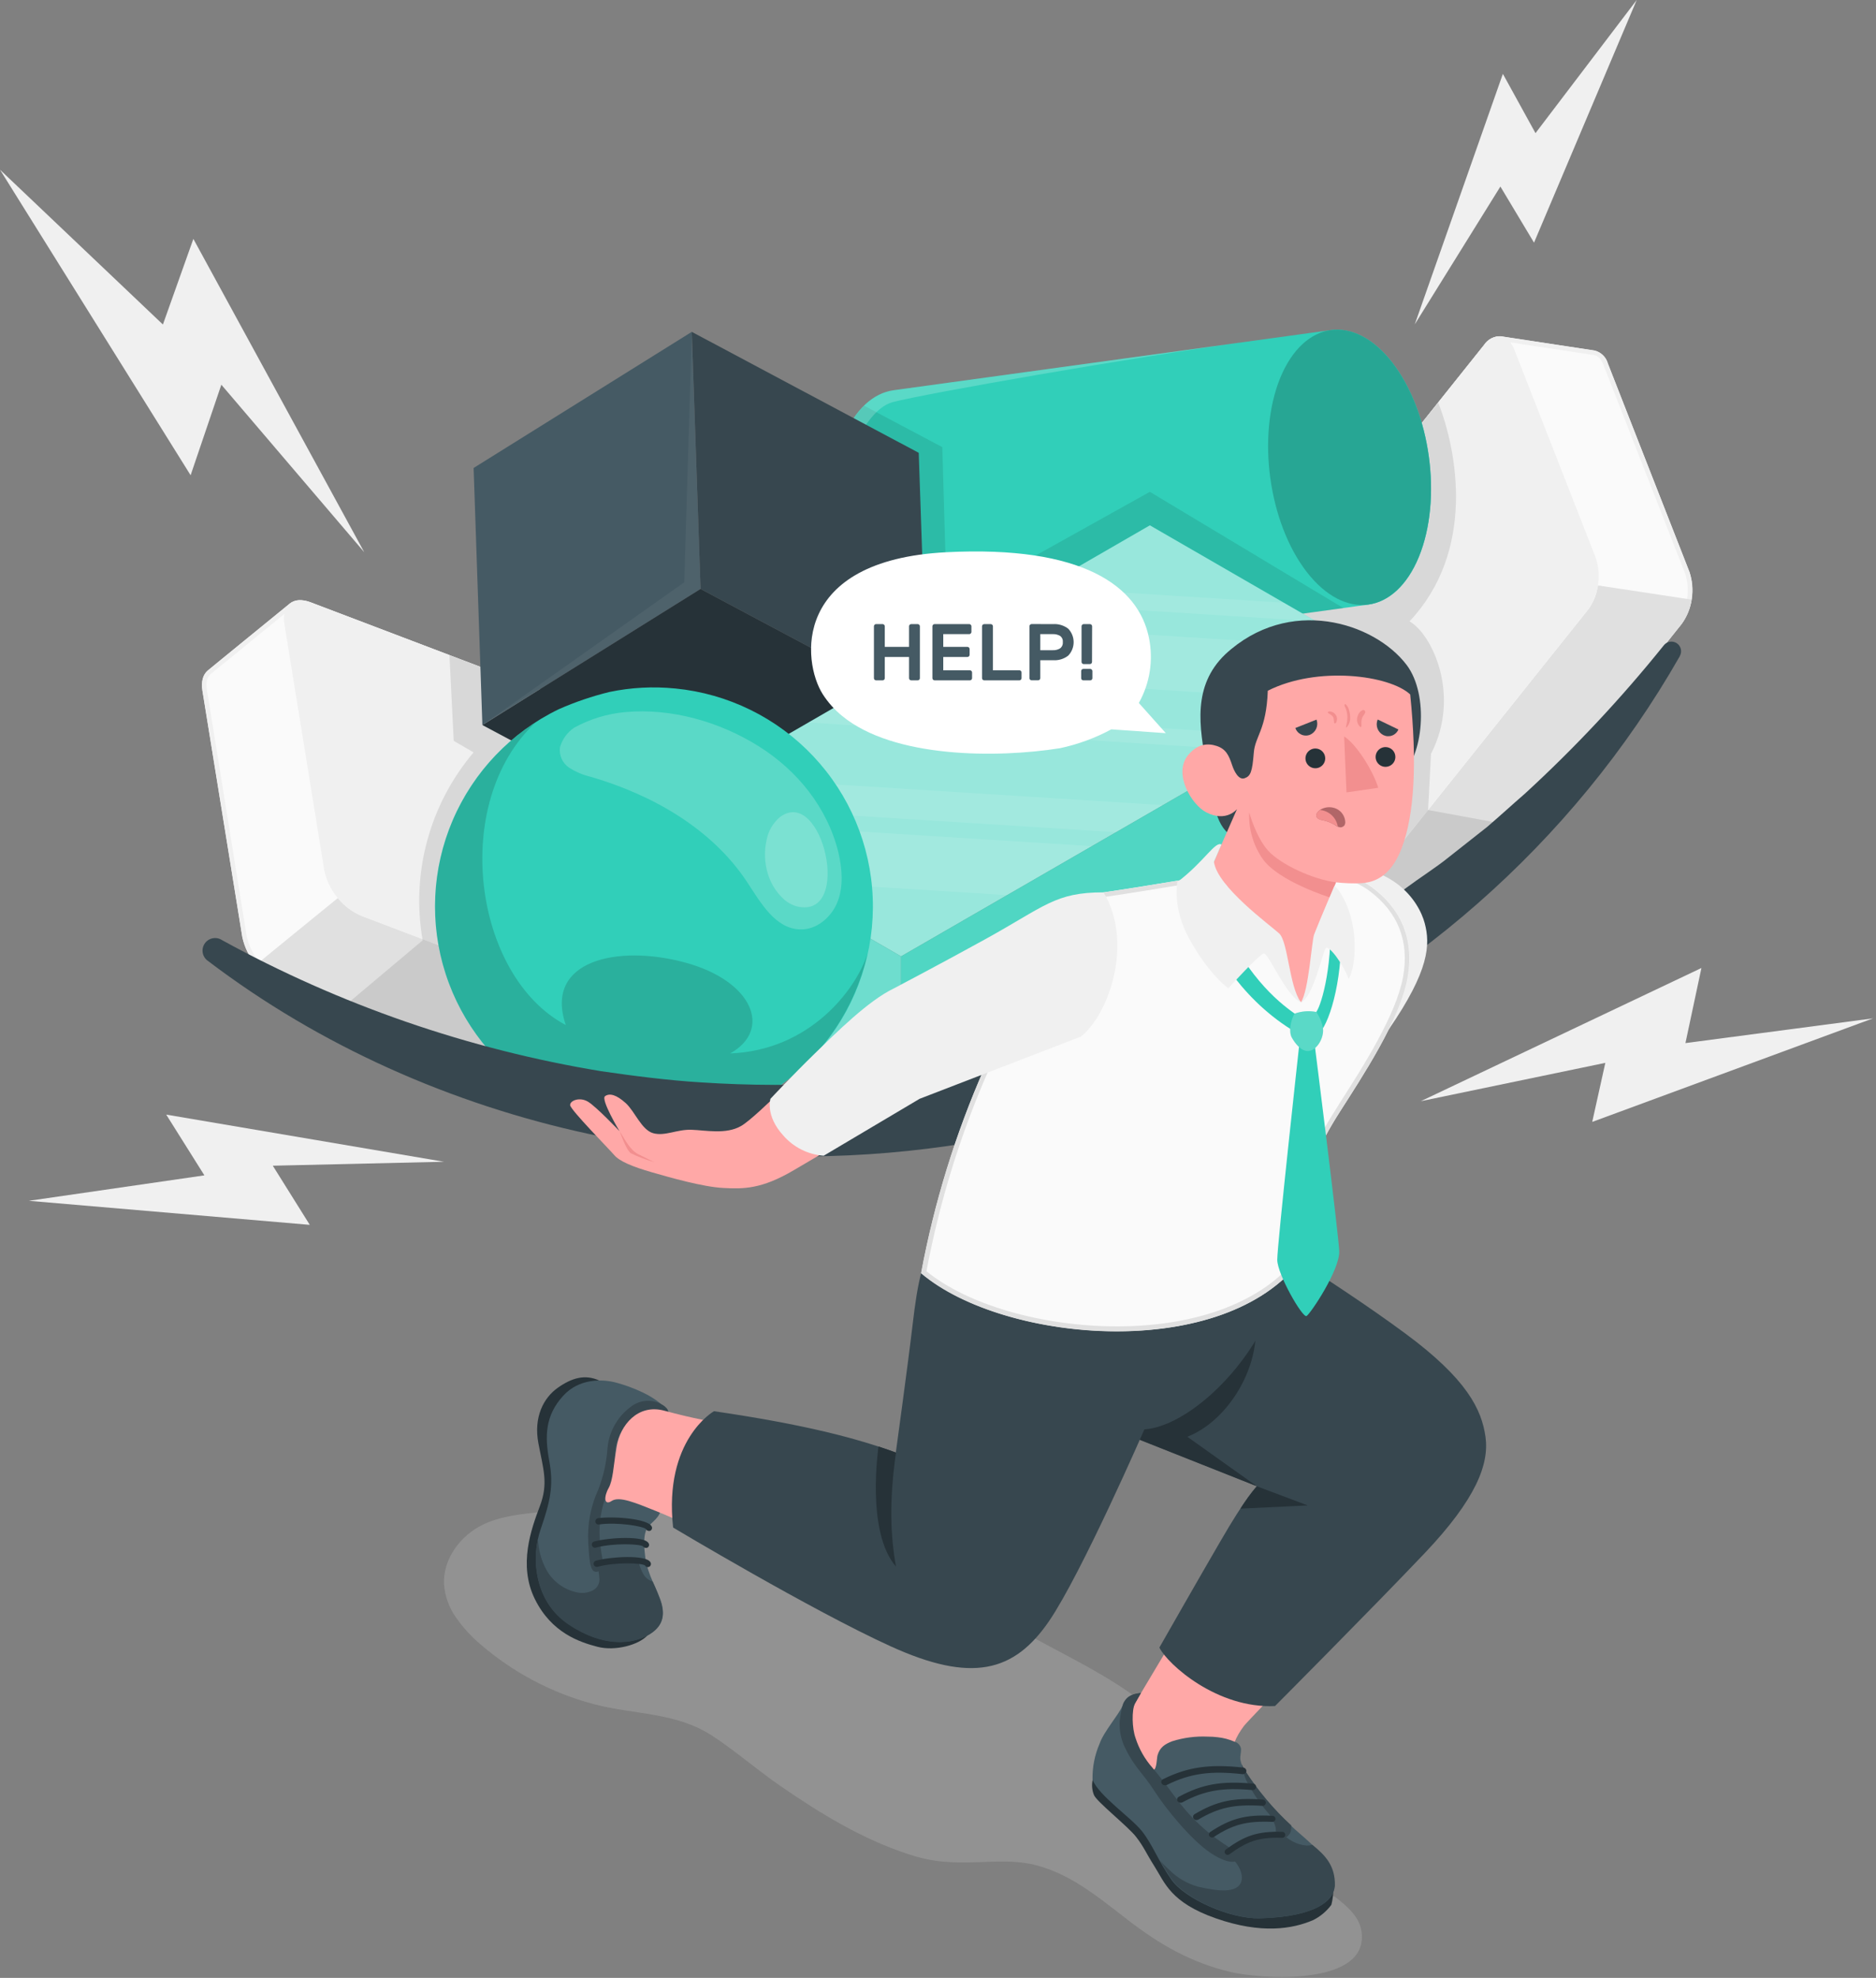 <svg width="241" height="254" viewBox="0 0 241 254" fill="none" xmlns="http://www.w3.org/2000/svg">
<rect x="0" y="0" width="241" height="254" fill="#808080" stroke="none"/>
<path d="M58.605 207.756C59.508 209.039 60.573 210.2 61.774 211.208C65.954 214.802 70.891 217.406 76.216 218.828C81.451 220.226 86.804 219.837 91.514 222.918C94.541 224.901 97.268 227.297 100.248 229.351C105.395 232.892 110.754 236.179 116.726 238.127C120.008 239.195 122.298 239.248 125.726 239.136C127.94 239.065 130.159 238.929 132.342 239.36C137.217 240.334 141.107 243.657 144.937 246.596C149.033 249.747 152.975 252.014 158.033 253.229C161.952 254.174 176.158 255.148 174.877 247.871C174.558 246.065 173.012 244.772 171.566 243.639C167.93 241.821 164.484 238.103 161.267 235.595C158.187 233.187 156.469 230.177 154.185 227.002C152.308 224.399 150.408 221.773 148.012 219.63C143.048 215.293 136.244 212.383 130.525 209.048C124.068 205.283 117.576 201.569 111.049 197.906C103.73 193.775 95.91 189.608 87.512 189.862C84.841 190.034 82.206 190.572 79.68 191.461C76.907 192.334 74.263 193.426 71.365 193.898C68.237 194.412 64.938 194.388 62.028 195.799C59.119 197.209 56.894 200.219 57.041 203.436C57.157 204.992 57.698 206.486 58.605 207.756Z" fill="#E0E0E0" fill-opacity="0.2"/>
<path d="M190.67 44.287C190.899 43.934 191.217 43.646 191.592 43.455C191.967 43.263 192.386 43.173 192.807 43.195L204.858 45.025C205.265 45.127 205.638 45.335 205.938 45.629C206.238 45.922 206.454 46.29 206.564 46.695L217.046 73.466C217.413 74.579 217.513 75.763 217.336 76.922C217.16 78.081 216.712 79.181 216.03 80.135L186.692 116.862C186.02 117.706 185.252 118.042 184.556 117.954L172.516 116.13C171.82 116.024 171.194 115.457 170.799 114.454L160.317 87.689C159.951 86.576 159.852 85.392 160.029 84.234C160.205 83.075 160.652 81.974 161.332 81.02L190.67 44.287Z" fill="#FAFAFA"/>
<path d="M192.541 43.768H192.695L193.875 43.945C196.69 44.37 204.179 45.503 204.752 45.597C205.324 45.692 205.702 46.14 206.003 46.902L216.485 73.666C216.813 74.685 216.9 75.766 216.739 76.824C216.578 77.882 216.174 78.888 215.558 79.763L186.232 116.508C186.072 116.751 185.861 116.956 185.613 117.109C185.365 117.262 185.087 117.359 184.798 117.393H184.644L174.245 115.8L172.587 115.546C172.074 115.469 171.631 115.003 171.33 114.241L160.848 87.477C160.523 86.459 160.438 85.379 160.599 84.323C160.759 83.266 161.162 82.261 161.775 81.386L191.119 44.653C191.278 44.41 191.488 44.206 191.735 44.053C191.982 43.9 192.259 43.803 192.547 43.768M192.547 43.178C192.168 43.209 191.801 43.325 191.474 43.517C191.146 43.709 190.865 43.972 190.652 44.287L161.315 81.02C160.634 81.974 160.187 83.075 160.011 84.233C159.834 85.392 159.933 86.576 160.299 87.689L170.781 114.454C171.176 115.457 171.802 116.024 172.498 116.13L184.538 117.954C184.619 117.96 184.7 117.96 184.78 117.954C185.159 117.925 185.527 117.809 185.855 117.617C186.183 117.425 186.464 117.161 186.675 116.844L216.013 80.117C216.695 79.164 217.142 78.063 217.318 76.904C217.495 75.745 217.395 74.561 217.028 73.448L206.546 46.677C206.436 46.273 206.22 45.904 205.92 45.611C205.62 45.317 205.248 45.109 204.84 45.007L192.789 43.178C192.708 43.172 192.628 43.172 192.547 43.178Z" fill="#F0F0F0"/>
<path d="M203.996 78.311L174.659 115.038C174.436 115.379 174.132 115.658 173.775 115.852C173.417 116.046 173.017 116.147 172.611 116.148C173.868 116.337 183.877 117.848 184.55 117.96C184.972 117.98 185.392 117.89 185.768 117.697C186.144 117.504 186.463 117.216 186.692 116.862L216.03 80.135C216.713 79.216 217.156 78.141 217.317 77.007C213.003 76.352 208.86 75.715 205.283 75.183C205.122 76.317 204.68 77.392 203.996 78.311Z" fill="#E0E0E0"/>
<path d="M205.006 71.654L194.524 44.871C194.129 43.868 193.503 43.302 192.807 43.195C192.386 43.173 191.967 43.263 191.592 43.455C191.217 43.646 190.899 43.934 190.67 44.287L161.332 81.02C160.652 81.974 160.205 83.075 160.029 84.234C159.852 85.392 159.951 86.576 160.317 87.689L170.799 114.454C171.194 115.457 171.82 116.024 172.516 116.13C173.213 116.236 173.98 115.882 174.653 115.038L203.991 78.305C204.669 77.354 205.114 76.256 205.291 75.101C205.467 73.945 205.369 72.765 205.006 71.654Z" fill="#F0F0F0"/>
<path opacity="0.1" d="M183.458 104.02L183.836 96.808C187.696 89.324 184.001 81.463 181.074 79.793C189.584 70.763 187.223 57.956 184.756 51.694L161.332 81.02C160.651 81.974 160.205 83.075 160.028 84.234C159.852 85.392 159.951 86.576 160.317 87.689L170.799 114.454C171.194 115.457 171.82 116.024 172.516 116.13L184.556 117.954C185.252 118.06 186.019 117.706 186.692 116.862L195.22 106.186L183.458 104.02Z" fill="black"/>
<path d="M39.897 77.343C38.775 76.918 37.837 77.013 37.229 77.509C36.621 78.004 27.29 85.6 26.7 86.108C26.11 86.615 25.821 87.501 26.01 88.681L31.138 120.35C31.417 121.627 31.993 122.821 32.819 123.834C33.646 124.847 34.7 125.651 35.895 126.181L84.933 144.837C86.055 145.262 86.993 145.167 87.601 144.671L98.112 136.061C98.702 135.559 99.003 134.662 98.809 133.476L93.68 101.806C93.401 100.529 92.825 99.335 91.999 98.322C91.172 97.309 90.119 96.505 88.923 95.975L39.897 77.343Z" fill="#FAFAFA"/>
<path d="M38.563 77.662C38.949 77.671 39.331 77.749 39.69 77.892L88.74 96.524C89.835 97.023 90.801 97.767 91.561 98.7C92.322 99.632 92.857 100.728 93.125 101.901L98.254 133.57C98.401 134.503 98.254 135.223 97.764 135.6L87.229 144.193C86.954 144.403 86.613 144.51 86.267 144.494C85.875 144.483 85.489 144.399 85.128 144.246L36.078 125.614C34.982 125.117 34.016 124.373 33.255 123.44C32.494 122.508 31.959 121.412 31.693 120.238L26.582 88.586C26.428 87.66 26.582 86.94 27.066 86.562C27.55 86.184 34.107 80.814 36.568 78.807L37.601 77.963C37.876 77.754 38.217 77.647 38.563 77.662ZM38.563 77.072C38.081 77.058 37.609 77.212 37.229 77.509C36.639 78.004 27.296 85.6 26.688 86.108C26.08 86.615 25.809 87.501 25.998 88.681L31.126 120.35C31.405 121.627 31.981 122.821 32.807 123.834C33.634 124.847 34.688 125.651 35.883 126.181L84.933 144.837C85.358 145.007 85.81 145.098 86.267 145.108C86.749 145.123 87.221 144.969 87.601 144.671L98.112 136.061C98.702 135.559 99.003 134.662 98.808 133.476L93.68 101.806C93.401 100.529 92.825 99.335 91.999 98.322C91.172 97.309 90.118 96.505 88.923 95.975L39.873 77.343C39.448 77.172 38.996 77.081 38.539 77.072H38.563Z" fill="#F0F0F0"/>
<path d="M46.418 117.594L95.456 136.226C96.53 136.633 97.433 136.574 98.053 136.125C96.955 137.028 88.197 144.164 87.607 144.654C87.017 145.143 86.055 145.244 84.927 144.813L35.889 126.181C34.71 125.687 33.674 124.905 32.873 123.909C36.651 120.828 40.268 117.865 43.408 115.322C44.203 116.321 45.239 117.103 46.418 117.594Z" fill="#E0E0E0"/>
<path d="M41.661 111.786L36.532 80.117C36.338 78.937 36.621 78.034 37.229 77.538C37.837 77.043 38.775 76.948 39.897 77.373L88.947 96.005C90.142 96.534 91.196 97.338 92.022 98.352C92.849 99.365 93.425 100.559 93.703 101.836L98.832 133.505C99.027 134.686 98.743 135.589 98.136 136.09C97.528 136.592 96.589 136.68 95.468 136.255L46.418 117.623C45.222 117.092 44.169 116.287 43.342 115.273C42.516 114.259 41.94 113.065 41.661 111.786Z" fill="#F0F0F0"/>
<path opacity="0.1" d="M93.703 101.806C93.425 100.529 92.849 99.335 92.022 98.322C91.196 97.309 90.142 96.505 88.947 95.975L57.738 84.119L58.287 95.143L60.842 96.619C58.047 99.916 56.012 103.787 54.881 107.959C53.75 112.131 53.55 116.5 54.297 120.757L44.122 129.309L84.933 144.837C86.055 145.262 86.993 145.167 87.601 144.671L98.112 136.061C98.702 135.559 99.003 134.662 98.808 133.476L93.703 101.806Z" fill="black"/>
<path d="M175.798 77.638C178.4 77.278 180.773 75.201 182.29 71.489C185.317 64.058 183.783 52.904 178.861 46.565C176.406 43.396 173.549 42.039 170.958 42.393L114.808 50.112C112.205 50.472 109.839 52.55 108.316 56.262C105.289 63.692 106.823 74.847 111.745 81.185C114.206 84.355 117.057 85.712 119.648 85.358L175.798 77.638Z" fill="#31CFB9"/>
<path opacity="0.1" d="M147.717 63.161L121.643 77.692L121.052 57.419L111.019 52.107C109.853 53.301 108.943 54.721 108.346 56.28C105.318 63.71 106.853 74.865 111.775 81.203C114.236 84.372 117.086 85.73 119.677 85.376L172.593 78.099L147.717 63.161Z" fill="black"/>
<path opacity="0.2" d="M114.696 51.635C119.01 50.52 145.114 45.946 160.465 43.839L114.808 50.112C112.206 50.472 109.839 52.55 108.316 56.262C106.363 61.066 106.321 67.422 107.856 73.029C106.233 63.285 110.394 52.768 114.696 51.635Z" fill="white"/>
<path d="M178.855 46.565C176.4 43.396 173.543 42.039 170.952 42.393C168.361 42.747 165.983 44.83 164.46 48.542C161.433 55.973 162.967 67.133 167.883 73.466C170.344 76.635 173.195 77.998 175.786 77.638C178.377 77.278 180.761 75.201 182.278 71.489C185.311 64.058 183.777 52.904 178.855 46.565Z" fill="#31CFB9"/>
<path opacity="0.2" d="M178.855 46.565C176.4 43.396 173.543 42.039 170.952 42.393C168.361 42.747 165.983 44.83 164.46 48.542C161.433 55.973 162.967 67.133 167.883 73.466C170.344 76.635 173.195 77.998 175.786 77.638C178.377 77.278 180.761 75.201 182.278 71.489C185.311 64.058 183.777 52.904 178.855 46.565Z" fill="black"/>
<path d="M60.842 60.098L61.969 93.113L89.997 75.632L88.87 42.617L60.842 60.098Z" fill="#455A64"/>
<path opacity="0.05" d="M88.87 42.617L87.902 74.776L61.969 93.113L89.997 75.632L88.87 42.617Z" fill="white"/>
<path d="M88.87 42.617L118.025 58.151L119.152 91.165L89.997 75.632L88.87 42.617Z" fill="#37474F"/>
<path d="M61.969 93.113L91.124 108.647L119.152 91.165L89.997 75.632L61.969 93.113Z" fill="#263238"/>
<path d="M83.8 104.368L115.758 122.817L179.675 85.919L147.717 67.464L83.8 104.368Z" fill="#31CFB9"/>
<path opacity="0.5" d="M83.8 104.368L115.758 122.817L179.675 85.919L147.717 67.464L83.8 104.368Z" fill="white"/>
<g opacity="0.1">
<path d="M114.873 86.426L172.504 90.062L179.675 85.913L175.054 83.245L125.762 80.141L114.873 86.426Z" fill="white"/>
<path d="M91.767 99.764L85.753 103.24L143.385 106.87L149.399 103.394L91.767 99.764Z" fill="white"/>
<path d="M133.895 75.449L130.566 77.367L169.07 79.793L164.926 77.402L133.895 75.449Z" fill="white"/>
<path d="M129.38 114.955L140.274 108.664L85.24 105.2L98.802 113.026L129.38 114.955Z" fill="white"/>
<path d="M107.189 90.864L103.86 92.782L161.492 96.412L164.82 94.494L107.189 90.864Z" fill="white"/>
</g>
<path d="M83.8 104.368L115.758 122.817V144.642L83.8 126.193V104.368Z" fill="#31CFB9"/>
<path opacity="0.3" d="M83.8 104.368L115.758 122.817V144.642L83.8 126.193V104.368Z" fill="white"/>
<path d="M179.675 85.919V107.744L115.758 144.642V122.817L179.675 85.919Z" fill="#31CFB9"/>
<g opacity="0.15">
<path d="M179.675 85.919V107.744L115.758 144.642V122.817L179.675 85.919Z" fill="white"/>
</g>
<path d="M86.733 88.415C83.912 88.132 81.063 88.283 78.288 88.864C76.064 89.409 73.891 90.148 71.796 91.071C65.674 94.022 60.827 99.089 58.152 105.337C55.477 111.584 55.154 118.589 57.243 125.056C59.332 131.523 63.691 137.015 69.516 140.516C75.34 144.018 82.236 145.292 88.927 144.104C95.618 142.916 101.653 139.345 105.916 134.052C110.179 128.759 112.381 122.102 112.115 115.311C111.85 108.52 109.135 102.055 104.472 97.111C99.81 92.167 93.515 89.078 86.751 88.415H86.733Z" fill="#31CFB9"/>
<path opacity="0.15" d="M93.798 135.282C99.21 132.266 96.778 125.992 88.032 123.614C79.285 121.235 69.842 123.366 72.687 131.64C60.824 125.372 57.755 103.064 68.821 92.765C64.937 95.257 61.727 98.667 59.474 102.694C57.22 106.721 55.993 111.241 55.901 115.855C55.809 120.469 56.855 125.034 58.947 129.148C61.038 133.261 64.11 136.796 67.891 139.441C71.673 142.086 76.048 143.758 80.629 144.311C85.211 144.863 89.858 144.279 94.16 142.61C98.462 140.94 102.287 138.237 105.296 134.739C108.305 131.24 110.407 127.055 111.415 122.551C109.957 127.037 104.102 134.88 93.798 135.282Z" fill="black"/>
<path opacity="0.2" d="M107.596 115.811C106.817 117.794 104.893 119.435 102.78 119.352C99.582 119.27 97.711 115.906 95.952 113.238C91.419 106.398 83.818 102.078 75.933 99.77C74.935 99.539 73.983 99.14 73.118 98.59C72.694 98.306 72.358 97.909 72.149 97.443C71.94 96.978 71.867 96.463 71.937 95.958C72.232 94.938 72.873 94.053 73.749 93.455C75.791 92.332 78.044 91.647 80.365 91.443C86.267 90.917 92.446 92.694 97.439 95.816C102.432 98.938 106.292 103.713 107.708 109.485C108.192 111.586 108.369 113.828 107.596 115.811Z" fill="white"/>
<path opacity="0.2" d="M98.661 112.27C99.012 113.416 99.645 114.455 100.502 115.292C101.011 115.818 101.651 116.199 102.355 116.396C109.644 118.166 105.666 100.803 100.184 104.94C99.29 105.696 98.687 106.74 98.478 107.891C98.151 109.342 98.214 110.852 98.661 112.27Z" fill="white"/>
<path d="M215.8 84.26C188.061 132.873 130.129 157.283 75.732 145.639C57.962 141.815 41.035 134.278 26.747 123.425C26.389 123.19 26.14 122.823 26.053 122.404C25.966 121.985 26.049 121.548 26.284 121.191C26.518 120.833 26.886 120.583 27.305 120.497C27.724 120.41 28.16 120.493 28.517 120.727C43.687 129.062 60.164 134.756 77.243 137.565C81.274 138.156 85.901 138.746 89.979 138.994C96.365 139.419 102.772 139.43 109.16 139.029C112.223 138.858 115.652 138.398 118.697 138.114C120.273 137.855 123.419 137.353 125.006 137.099C127.072 136.816 132.254 135.565 134.373 135.128C136.432 134.573 138.468 133.948 140.522 133.387C143.503 132.608 146.672 131.327 149.611 130.353C152.462 129.203 155.684 127.957 158.464 126.665L164.242 123.891C168.007 121.867 171.784 119.842 175.367 117.499C176.895 116.567 179.303 115.038 180.737 113.958C182.171 112.878 184.615 111.302 185.972 110.193L191.048 106.191C192.683 104.793 194.27 103.329 195.905 101.913C202.324 96.023 208.288 89.657 213.746 82.867C213.939 82.621 214.218 82.458 214.526 82.409C214.835 82.36 215.151 82.429 215.41 82.603C215.67 82.777 215.855 83.042 215.927 83.346C215.999 83.65 215.954 83.97 215.8 84.242V84.26Z" fill="#37474F"/>
<path d="M161.196 231.239C161.196 231.239 155.442 227.344 159.821 221.625C160.441 220.816 175.449 205.359 175.449 205.359L159.331 196.052L146.572 217.429L145.781 218.745C145.781 218.745 140.977 229.563 148.177 231.009C151.866 231.741 161.196 231.239 161.196 231.239Z" fill="#FFA8A7"/>
<path d="M140.375 228.542C140.227 229.193 140.281 229.875 140.528 230.495C140.823 231.333 144.901 234.532 145.952 235.895C147.002 237.259 147.132 237.814 148.313 239.684C149.635 241.756 150.355 244.311 156.192 246.353C162.029 248.395 166.036 247.717 168.668 246.59C169.6 246.132 170.409 245.458 171.029 244.624C171.029 244.624 171.979 241.29 170.138 240.546L140.375 228.542Z" fill="#263238"/>
<path d="M156.422 223.095C157.186 223.175 157.932 223.374 158.635 223.685C158.839 223.743 159.021 223.859 159.162 224.018C159.302 224.177 159.393 224.372 159.426 224.582C159.455 225.06 159.278 225.526 159.349 226.004C159.445 226.51 159.646 226.991 159.939 227.415C162.032 230.608 164.581 233.477 167.505 235.931C169.412 237.613 171.3 239.472 171.412 242.169C171.483 243.887 169.282 246.165 161.81 246.348C157.998 246.442 152.226 243.834 150.52 241.431C148.814 239.029 148.094 236.934 146.713 235.176C145.332 233.417 141.13 230.596 140.351 228.542C140.318 226.959 140.626 225.387 141.254 223.933C141.779 222.404 143.762 220.126 144.152 219.152C144.345 218.665 144.673 218.243 145.097 217.936C145.522 217.629 146.025 217.449 146.548 217.417L145.769 218.792C143.821 222.782 147.911 227.397 148.206 227.291C148.608 227.155 148.602 225.768 148.702 225.414C149.003 224.387 149.635 223.98 150.597 223.608C152.065 223.146 153.603 222.946 155.141 223.018C155.569 223.016 155.997 223.042 156.422 223.095Z" fill="#455A64"/>
<path d="M161.887 246.348C158.074 246.442 152.302 243.834 150.597 241.432C150.035 240.634 149.52 239.805 149.056 238.947C149.186 239.094 149.31 239.254 149.422 239.372C149.682 239.631 149.942 239.885 150.213 240.133C151.239 241.154 152.508 241.896 153.902 242.287C155.153 242.553 158.228 243.314 159.213 242.087C159.803 241.39 159.52 240.269 158.924 239.401C158.676 239.035 157.903 238.168 157.903 238.168C159.033 237.209 160.308 236.436 161.68 235.878C164.248 234.945 164.466 235.211 164.466 235.211C164.916 235.71 165.444 236.133 166.03 236.462C166.605 236.776 167.241 236.963 167.895 237.011C168.13 237.007 168.364 236.973 168.591 236.911C170.267 238.268 171.542 239.596 171.489 242.169C171.359 243.881 169.353 246.159 161.887 246.348Z" fill="#37474F"/>
<path d="M162.743 232.626C163.285 233.206 163.675 233.912 163.876 234.68C163.882 235 163.921 235.318 163.994 235.63C164.389 236.568 165.593 235.978 165.812 235.211C165.883 234.952 165.905 234.682 165.876 234.414C163.615 232.346 161.631 229.993 159.975 227.415C159.797 227.139 159.643 226.849 159.514 226.547V226.518C159.615 227.216 159.8 227.899 160.063 228.554C160.799 230.008 161.698 231.375 162.743 232.626Z" fill="#37474F"/>
<path d="M144.63 224.647C144.03 223.521 143.758 222.249 143.845 220.976C143.93 220.226 144.08 219.486 144.294 218.763C144.807 217.665 145.698 217.494 146.572 217.417L145.793 218.792C145.379 219.648 145.421 221.926 145.875 223.189C146.328 224.606 147.072 225.912 148.059 227.025C150.75 230.206 151.323 231.711 154.132 234.355C156.941 236.999 159.473 237.896 159.325 238.486C159.178 239.077 158.145 239.667 155.59 238.003C153.034 236.338 149.688 232.172 148.265 229.947C146.843 227.722 145.799 227.031 144.63 224.647Z" fill="#37474F"/>
<path d="M157.72 238.203C157.797 238.203 157.871 238.178 157.933 238.132C160.152 236.515 161.615 235.907 164.708 236.013C164.81 236.017 164.909 235.981 164.984 235.912C165.058 235.842 165.102 235.746 165.106 235.645C165.11 235.543 165.074 235.444 165.004 235.369C164.935 235.294 164.839 235.25 164.737 235.246C161.468 235.14 159.839 235.789 157.478 237.513C157.397 237.574 157.343 237.664 157.328 237.764C157.312 237.865 157.337 237.967 157.396 238.05C157.433 238.1 157.482 238.14 157.539 238.167C157.595 238.193 157.658 238.206 157.72 238.203Z" fill="#263238"/>
<path d="M155.714 235.972C155.794 235.972 155.872 235.947 155.938 235.901C158.363 234.314 160.122 233.824 163.439 233.966C163.49 233.969 163.541 233.962 163.59 233.945C163.638 233.928 163.683 233.902 163.721 233.868C163.76 233.834 163.791 233.793 163.813 233.747C163.836 233.701 163.849 233.651 163.852 233.6C163.855 233.548 163.848 233.497 163.832 233.449C163.815 233.4 163.789 233.356 163.755 233.317C163.721 233.279 163.68 233.248 163.633 233.225C163.587 233.203 163.537 233.19 163.486 233.187C159.986 232.986 158.057 233.564 155.483 235.252C155.439 235.28 155.401 235.317 155.372 235.36C155.342 235.403 155.321 235.452 155.311 235.503C155.3 235.554 155.3 235.607 155.311 235.658C155.321 235.709 155.342 235.758 155.371 235.801C155.411 235.854 155.463 235.898 155.522 235.927C155.581 235.957 155.647 235.972 155.714 235.972Z" fill="#263238"/>
<path d="M153.695 233.735C153.777 233.735 153.858 233.715 153.931 233.676C156.557 232.112 158.605 231.681 162.152 231.906C162.262 231.917 162.373 231.886 162.46 231.817C162.547 231.749 162.604 231.65 162.619 231.54C162.622 231.485 162.614 231.43 162.596 231.379C162.578 231.327 162.549 231.279 162.512 231.239C162.476 231.198 162.431 231.165 162.381 231.142C162.332 231.118 162.278 231.105 162.223 231.103C158.487 230.814 156.251 231.316 153.465 232.974C153.418 233 153.377 233.037 153.344 233.08C153.312 233.123 153.288 233.173 153.276 233.226C153.264 233.278 153.263 233.333 153.273 233.386C153.283 233.44 153.304 233.49 153.335 233.535C153.374 233.595 153.427 233.645 153.49 233.68C153.553 233.715 153.623 233.734 153.695 233.735Z" fill="#263238"/>
<path d="M151.671 231.505C151.757 231.505 151.842 231.485 151.919 231.445C154.752 229.911 157.095 229.539 160.866 229.876C160.981 229.893 161.098 229.864 161.192 229.795C161.286 229.727 161.349 229.624 161.368 229.51C161.371 229.453 161.363 229.395 161.343 229.342C161.324 229.288 161.295 229.238 161.256 229.196C161.218 229.154 161.171 229.119 161.119 229.095C161.068 229.071 161.012 229.058 160.954 229.055C156.994 228.683 154.462 229.102 151.447 230.737C151.393 230.761 151.345 230.797 151.308 230.841C151.27 230.886 151.242 230.939 151.227 230.995C151.213 231.052 151.211 231.111 151.222 231.169C151.234 231.226 151.258 231.281 151.293 231.327C151.339 231.384 151.396 231.429 151.462 231.459C151.527 231.49 151.599 231.505 151.671 231.505Z" fill="#263238"/>
<path d="M149.647 229.268C149.738 229.274 149.83 229.255 149.912 229.215C152.946 227.71 155.584 227.391 159.585 227.834C159.704 227.851 159.824 227.823 159.923 227.755C160.022 227.688 160.091 227.585 160.116 227.468C160.123 227.348 160.082 227.231 160.002 227.141C159.923 227.052 159.811 226.997 159.691 226.99C155.495 226.529 152.645 226.877 149.428 228.477C149.373 228.499 149.324 228.533 149.285 228.577C149.245 228.621 149.215 228.673 149.198 228.73C149.181 228.786 149.177 228.846 149.186 228.904C149.196 228.963 149.218 229.018 149.251 229.067C149.297 229.129 149.356 229.179 149.425 229.214C149.494 229.249 149.57 229.267 149.647 229.268Z" fill="#263238"/>
<path d="M148.938 211.58C150.024 213.764 156.398 219.447 163.799 219.087C163.799 219.087 176.193 206.64 183.027 199.452C189.631 192.493 191.319 188.026 190.835 184.532C190.351 181.038 188.475 177.107 180.531 171.247C171.153 164.312 157.602 156.203 157.602 156.203H129.864C129.864 156.203 126.151 166.573 130.483 173.678C134.815 180.784 139.696 182.201 147.705 185.376C156.776 188.976 161.456 190.853 161.456 190.853C161.456 190.853 160.075 192.216 156.735 198.006C154.091 202.538 148.938 211.58 148.938 211.58Z" fill="#37474F"/>
<path d="M161.303 171.737C160.96 177.084 157.171 182.697 152.527 184.508L161.468 190.871L143.591 183.788V169.96L161.303 171.737Z" fill="#263238"/>
<path d="M161.468 190.871L167.995 193.326L159.355 193.739C159.985 192.73 160.691 191.771 161.468 190.871Z" fill="#263238"/>
<path d="M77.007 177.296C75.165 176.447 73.466 176.936 71.648 178.223C69.83 179.51 68.532 181.977 69.163 185.335C69.795 188.693 70.468 190.475 69.358 193.408C68.249 196.342 66.555 200.974 68.709 205.348C70.863 209.721 74.499 210.89 76.753 211.48C79.008 212.07 82.065 211.255 83.192 209.998L77.007 177.296Z" fill="#263238"/>
<path d="M85.399 180.778C84.012 179.232 81.179 178.111 79.22 177.574C77.261 177.037 74.363 177.06 72.374 179.22C70.013 181.788 69.972 184.449 70.568 187.654C71.164 190.859 70.627 192.966 69.441 196.424C68.254 199.883 68.549 205.554 73.058 208.582C77.567 211.609 81.238 211.072 83.192 210.004C85.145 208.936 85.423 207.519 84.992 205.914C84.561 204.309 83.192 202.296 82.897 199.983C82.773 199.015 82.625 197.51 82.98 196.572C83.334 195.633 84.597 195.155 84.833 194.052C84.85 193.96 84.85 193.866 84.833 193.774C84.768 193.455 84.402 193.314 84.107 193.184C83.145 192.765 83.823 190.788 83.93 189.956C84.095 188.675 84.254 187.394 84.419 186.108C84.614 184.632 85.21 182.26 85.399 180.778Z" fill="#455A64"/>
<path d="M83.847 203.105C83.439 202.982 83.079 202.737 82.814 202.403C82.392 201.775 82.114 201.061 82 200.313C80.281 200.333 78.565 200.471 76.865 200.726C76.753 201.423 76.948 201.795 77.007 202.792C77.018 203.121 76.925 203.445 76.742 203.718C76.558 203.991 76.294 204.2 75.986 204.315C75.429 204.558 74.811 204.626 74.215 204.51C73.365 204.347 72.561 203.999 71.862 203.488C71.163 202.978 70.586 202.319 70.172 201.559C69.516 200.333 69.152 198.971 69.11 197.581C68.337 201.033 68.98 205.902 73.035 208.623C77.538 211.645 81.215 211.114 83.168 210.045C85.122 208.977 85.399 207.561 84.968 205.955C84.658 204.982 84.283 204.029 83.847 203.105Z" fill="#37474F"/>
<path d="M77.957 191.821C77.234 193.636 76.922 195.589 77.042 197.54C77.202 200.213 77.975 201.37 76.948 201.771C75.921 202.172 75.732 201.14 75.573 198.142C75.432 195.782 75.876 193.424 76.865 191.278C77.526 189.565 77.924 187.762 78.046 185.931C78.15 184.848 78.491 183.801 79.044 182.864C79.596 181.927 80.347 181.122 81.244 180.507C81.79 180.137 82.427 179.925 83.085 179.895C83.743 179.865 84.397 180.017 84.974 180.336C84.974 180.336 86.521 181.073 85.564 182.106C85.063 181.233 83.593 180.501 81.663 181.782C80.848 182.363 80.182 183.13 79.719 184.018C79.257 184.906 79.011 185.891 79.002 186.893C79.013 188.439 78.636 189.79 77.957 191.821Z" fill="#37474F"/>
<path d="M76.671 201.222C76.57 201.225 76.472 201.19 76.396 201.125C76.32 201.059 76.271 200.968 76.257 200.869C76.244 200.769 76.268 200.668 76.325 200.585C76.382 200.503 76.467 200.444 76.564 200.42C78.494 199.894 82.938 199.647 83.54 200.597C83.574 200.642 83.598 200.693 83.611 200.748C83.624 200.802 83.625 200.859 83.615 200.914C83.605 200.969 83.584 201.022 83.553 201.068C83.522 201.115 83.481 201.155 83.434 201.185C83.386 201.215 83.333 201.235 83.278 201.244C83.222 201.252 83.166 201.25 83.112 201.235C83.057 201.221 83.007 201.196 82.963 201.161C82.918 201.126 82.882 201.083 82.856 201.033C82.478 200.715 79.055 200.585 76.783 201.205L76.671 201.222Z" fill="#263238"/>
<path d="M82.962 198.779C82.893 198.779 82.825 198.762 82.764 198.729C82.703 198.696 82.651 198.648 82.614 198.59C82.242 198.271 78.819 198.13 76.541 198.744C76.489 198.758 76.434 198.762 76.381 198.755C76.328 198.748 76.276 198.731 76.23 198.704C76.183 198.677 76.142 198.641 76.109 198.598C76.077 198.555 76.053 198.507 76.039 198.454C76.025 198.403 76.021 198.349 76.028 198.296C76.035 198.243 76.052 198.192 76.079 198.146C76.106 198.1 76.142 198.059 76.185 198.027C76.228 197.995 76.276 197.972 76.328 197.959C78.258 197.439 82.702 197.203 83.304 198.153C83.338 198.199 83.362 198.252 83.375 198.307C83.387 198.363 83.388 198.421 83.376 198.477C83.364 198.532 83.341 198.585 83.307 198.631C83.273 198.677 83.23 198.716 83.18 198.744C83.112 198.776 83.037 198.789 82.962 198.779Z" fill="#263238"/>
<path d="M83.357 196.601C83.279 196.601 83.203 196.579 83.137 196.537C83.071 196.495 83.019 196.435 82.985 196.365C82.655 195.999 79.273 195.433 76.942 195.775C76.889 195.783 76.834 195.781 76.782 195.768C76.73 195.754 76.681 195.731 76.638 195.698C76.595 195.666 76.559 195.625 76.532 195.578C76.505 195.532 76.488 195.48 76.481 195.427C76.468 195.32 76.497 195.212 76.562 195.126C76.627 195.04 76.723 194.982 76.83 194.966C78.807 194.695 83.245 195.019 83.723 196.04C83.747 196.089 83.761 196.141 83.764 196.195C83.767 196.249 83.759 196.303 83.741 196.353C83.723 196.404 83.694 196.45 83.658 196.49C83.621 196.529 83.577 196.561 83.528 196.583C83.474 196.604 83.415 196.61 83.357 196.601Z" fill="#263238"/>
<path d="M78.187 191.101C77.55 192.204 77.597 193.408 78.577 192.753C79.556 192.098 81.652 193.001 84.272 194.046C86.892 195.09 93.479 198.141 93.479 198.141L101.558 184.567C94.647 182.714 93.036 183.239 85.346 181.162C81.899 180.229 79.669 183.068 79.22 185.759C78.772 188.451 78.754 190.115 78.187 191.101Z" fill="#FFA8A7"/>
<path d="M121.389 156.203C118.467 161.108 117.847 164.967 117.257 169.96C116.602 175.514 115.08 186.539 115.08 186.539C110.116 184.715 103.359 182.927 91.72 181.227C91.72 181.227 85.228 184.886 86.473 196.17C86.473 196.17 104.356 206.853 114.424 211.421C124.794 216.142 130.265 214.773 134.78 208.163C138.952 202.049 147.014 183.558 147.014 183.558C154.397 183.092 167.299 169.358 164.826 156.191L121.389 156.203Z" fill="#37474F"/>
<path d="M115.103 186.539C114.188 192.972 114.419 197.345 115.103 201.181C111.202 196.701 112.86 185.76 112.86 185.76C113.675 186.025 114.436 186.291 115.103 186.539Z" fill="#263238"/>
<path d="M168.066 111.349C178.819 109.85 182.307 115.846 183.027 118.561C183.747 121.276 183.647 124.599 178.406 132.2L168.066 111.349Z" fill="#F0F0F0"/>
<path d="M118.343 163.492C120.031 154.417 122.766 145.568 126.494 137.123C130.702 127.396 138.179 117.605 141.768 114.595C141.768 114.595 147.929 113.716 157.213 112.069C166.496 110.423 172.87 111.397 176.276 113.934C179.681 116.472 181.806 120.238 180.838 125.591C179.87 130.943 174.936 138.374 172.127 142.777C169.317 147.179 168.214 150.071 167.854 153.837C167.582 156.664 168.125 158.292 167.21 161.716C157.23 175.006 128.89 172.469 118.343 163.492Z" fill="#FAFAFA"/>
<path d="M165.611 111.255V111.845C170.102 111.845 173.667 112.73 175.915 114.401C179.616 117.157 181.068 120.893 180.241 125.466C179.362 130.33 175.06 137.046 172.215 141.484L171.625 142.434C168.774 146.902 167.635 149.865 167.257 153.76C167.177 154.686 167.149 155.616 167.175 156.545C167.248 158.189 167.075 159.834 166.661 161.426C162.347 167.086 153.913 170.332 143.491 170.332C133.853 170.332 124.298 167.552 119.016 163.25C120.692 154.344 123.381 145.659 127.031 137.365C131.162 127.756 138.451 118.237 142.004 115.174C143.078 115.014 148.968 114.147 157.295 112.671C160.03 112.16 162.805 111.89 165.587 111.863V111.273M165.587 111.273C162.769 111.3 159.959 111.572 157.189 112.087C147.905 113.734 141.744 114.613 141.744 114.613C138.156 117.623 130.678 127.414 126.47 137.14C122.743 145.585 120.008 154.434 118.32 163.51C123.684 168.078 133.664 170.975 143.455 170.975C152.94 170.975 162.282 168.266 167.187 161.733C168.101 158.31 167.558 156.681 167.83 153.854C168.19 150.089 169.294 147.197 172.103 142.794C174.912 138.391 179.846 130.991 180.814 125.608C181.782 120.226 179.663 116.484 176.252 113.952C173.991 112.27 170.433 111.273 165.587 111.273Z" fill="#E0E0E0"/>
<path d="M156.162 116.679H153.589C155.43 121.294 159.078 127.928 165.865 132.201L166.331 130.176C163.947 128.488 159.916 125.13 156.162 116.679Z" fill="#31CFB9"/>
<path d="M170.787 116.679C171.377 123.407 169.807 129.014 169.093 129.958L169.819 132.26C171.218 130.229 172.87 123.891 172.097 116.679H170.787Z" fill="#31CFB9"/>
<path d="M168.898 134.213C168.898 134.213 171.944 158.316 172.044 160.677C172.144 163.038 168.349 168.727 167.842 169.004C167.334 169.282 164.094 163.657 164.082 161.786C164.071 159.916 166.909 134.154 166.909 134.154L168.898 134.213Z" fill="#31CFB9"/>
<path d="M169.093 129.958C168.16 129.774 167.195 129.85 166.301 130.176C165.764 131.103 165.558 132.537 165.953 133.245C166.349 133.953 167.134 135.016 168.054 134.974C168.975 134.933 169.825 133.759 169.955 132.614C170.114 131.368 169.093 129.958 169.093 129.958Z" fill="#31CFB9"/>
<path opacity="0.2" d="M169.093 129.958C168.16 129.774 167.195 129.85 166.301 130.176C165.764 131.103 165.558 132.537 165.953 133.245C166.349 133.953 167.134 135.016 168.054 134.974C168.975 134.933 169.825 133.759 169.955 132.614C170.114 131.368 169.093 129.958 169.093 129.958Z" fill="white"/>
<path d="M157.384 84.047C153.194 88.09 154.032 93.29 155.023 98.525C156.203 104.491 156.121 106.392 159.355 108.121C160.063 89.725 164.13 112.659 179.964 99.575C182.827 97.214 183.629 89.253 180.696 85.381C176.535 79.916 165.552 76.452 157.384 84.047Z" fill="#37474F"/>
<path d="M154.964 104.32C157.549 105.648 158.912 103.901 158.912 103.901L156.003 110.529C156.003 110.529 154.173 114.631 157.443 116.968C166.514 123.46 164.159 125.685 167.163 128.724C168.343 127.444 168.709 121.306 169.01 119.7L171.625 113.309C172.708 113.433 173.799 113.471 174.889 113.421C177.468 113.267 179.061 111.568 180.076 108.888C181.717 104.586 182.053 97.923 181.162 89.182C178.524 86.703 169.223 85.482 162.867 88.704C162.678 93.785 161.238 94.494 161.067 96.677C160.872 99.127 160.659 99.669 159.886 99.941C159.113 100.213 158.535 99.014 158.287 98.265C157.874 97.014 157.496 96.199 156.327 95.804C155.159 95.408 153.807 95.503 152.586 97.025C150.709 99.392 153.081 103.358 154.964 104.32Z" fill="#FFA8A7"/>
<path d="M171.625 113.309C168.615 112.919 164.507 110.995 162.926 109.26C161.344 107.525 160.476 104.326 160.476 104.326C160.389 106.447 160.994 108.539 162.2 110.287C164.212 113.179 170.828 115.245 170.828 115.245L171.625 113.309Z" fill="#F28F8F"/>
<path d="M170.757 91.36C170.675 91.36 170.58 91.413 170.58 91.49C170.58 91.567 170.657 91.602 170.722 91.631C170.827 91.691 170.927 91.758 171.023 91.832C171.121 91.901 171.203 91.989 171.265 92.092C171.303 92.168 171.327 92.249 171.336 92.334C171.361 92.474 171.375 92.616 171.377 92.759C171.377 92.877 171.477 92.953 171.59 92.859C171.631 92.82 171.661 92.772 171.678 92.717C171.744 92.561 171.77 92.391 171.755 92.222C171.743 92.126 171.717 92.032 171.678 91.944C171.597 91.769 171.467 91.621 171.303 91.517C171.14 91.413 170.951 91.359 170.757 91.36ZM175.384 91.502C175.395 91.456 175.394 91.407 175.38 91.362C175.366 91.317 175.34 91.277 175.305 91.245C175.27 91.213 175.227 91.191 175.181 91.181C175.135 91.171 175.087 91.174 175.042 91.189C174.887 91.264 174.75 91.372 174.641 91.505C174.531 91.639 174.453 91.795 174.411 91.962C174.325 92.187 174.305 92.431 174.352 92.667C174.399 92.903 174.511 93.121 174.676 93.296C174.729 93.343 174.812 93.384 174.871 93.343C174.93 93.302 174.871 92.753 174.9 92.593C174.914 92.386 174.974 92.184 175.078 92.003C175.203 91.851 175.306 91.682 175.384 91.502ZM172.858 90.439C172.848 90.432 172.835 90.428 172.822 90.427C172.81 90.425 172.797 90.427 172.785 90.432C172.773 90.436 172.762 90.444 172.753 90.453C172.744 90.463 172.738 90.474 172.734 90.486C172.719 90.542 172.718 90.601 172.73 90.657C172.743 90.714 172.768 90.767 172.805 90.811C172.864 90.931 172.913 91.055 172.953 91.183C173.034 91.433 173.079 91.693 173.089 91.956C173.099 92.203 173.085 92.45 173.047 92.694C173.012 92.924 172.947 93.148 172.912 93.378C172.912 93.378 172.912 93.467 172.959 93.437C173.139 93.254 173.276 93.033 173.36 92.79C173.444 92.547 173.472 92.288 173.443 92.033C173.438 91.748 173.392 91.466 173.307 91.195C173.24 90.902 173.083 90.638 172.858 90.439Z" fill="#F28F8F"/>
<path d="M166.408 93.49L169.128 92.41C169.266 92.783 169.254 93.194 169.096 93.558C168.937 93.922 168.645 94.21 168.279 94.364C168.099 94.434 167.907 94.467 167.714 94.46C167.521 94.454 167.331 94.409 167.156 94.327C166.982 94.245 166.825 94.129 166.696 93.985C166.568 93.842 166.47 93.673 166.408 93.49Z" fill="#37474F"/>
<path d="M176.984 92.398L179.645 93.679C179.571 93.857 179.461 94.017 179.322 94.15C179.184 94.284 179.02 94.388 178.84 94.456C178.659 94.524 178.467 94.554 178.275 94.546C178.083 94.537 177.895 94.489 177.721 94.405C177.366 94.228 177.091 93.921 176.954 93.548C176.817 93.175 176.828 92.764 176.984 92.398Z" fill="#37474F"/>
<path d="M172.675 94.57L172.976 101.759L177.055 101.169C176.411 99.032 174.298 95.609 172.675 94.57Z" fill="#F28F8F"/>
<path d="M169.73 103.913C169.536 104.016 169.367 104.161 169.235 104.338C168.839 104.893 169.317 105.223 169.825 105.318C170.408 105.418 170.967 105.628 171.471 105.937C171.687 106.116 171.953 106.226 172.233 106.25C172.412 106.233 172.579 106.149 172.699 106.014C172.792 105.868 172.833 105.696 172.817 105.524C172.794 105.175 172.679 104.839 172.484 104.549C172.289 104.259 172.021 104.025 171.707 103.872C171.397 103.726 171.057 103.655 170.714 103.662C170.371 103.669 170.035 103.755 169.73 103.913Z" fill="#B16668"/>
<path d="M171.489 105.937C171.609 106.017 171.733 106.09 171.861 106.156C171.773 105.596 171.501 105.081 171.087 104.694C170.673 104.307 170.142 104.069 169.577 104.019C169.445 104.105 169.329 104.213 169.235 104.338C168.839 104.893 169.317 105.223 169.825 105.318C170.414 105.416 170.979 105.626 171.489 105.937Z" fill="#F28F8F"/>
<path d="M170.244 97.386C170.245 97.637 170.171 97.883 170.032 98.093C169.893 98.302 169.695 98.466 169.463 98.563C169.231 98.659 168.976 98.685 168.729 98.636C168.482 98.588 168.256 98.466 168.078 98.289C167.9 98.111 167.779 97.884 167.73 97.638C167.681 97.391 167.707 97.135 167.804 96.903C167.901 96.671 168.064 96.473 168.274 96.334C168.483 96.195 168.729 96.121 168.981 96.123C169.316 96.123 169.637 96.256 169.874 96.493C170.111 96.729 170.244 97.051 170.244 97.386Z" fill="#263238"/>
<path d="M179.256 97.203C179.257 97.454 179.184 97.7 179.045 97.909C178.906 98.118 178.708 98.282 178.477 98.379C178.245 98.476 177.99 98.502 177.743 98.454C177.497 98.405 177.27 98.285 177.092 98.108C176.914 97.93 176.792 97.704 176.743 97.458C176.694 97.212 176.718 96.956 176.814 96.724C176.91 96.492 177.073 96.293 177.281 96.154C177.49 96.014 177.736 95.939 177.987 95.939C178.153 95.939 178.318 95.971 178.472 96.034C178.626 96.097 178.766 96.19 178.884 96.307C179.002 96.425 179.095 96.564 179.159 96.718C179.223 96.871 179.256 97.036 179.256 97.203Z" fill="#263238"/>
<path d="M167.122 128.718C165.605 126.688 165.481 120.922 164.324 119.866C163.168 118.809 156.363 113.869 155.95 110.676L156.918 108.451C156.097 107.991 154.728 110.635 151.246 113.279C151.246 113.279 150.579 116.561 152.763 120.532C155.342 125.219 157.791 126.918 157.791 126.918C157.791 126.918 161.739 122.58 162.341 122.451C162.943 122.321 165.18 127.88 167.122 128.718Z" fill="#F0F0F0"/>
<path d="M167.122 128.718C168.137 127.237 168.503 120.804 168.827 119.978C169.5 118.237 171.436 113.745 171.436 113.745C171.68 113.969 171.898 114.221 172.085 114.495C174.741 118.561 174.21 124.079 173.266 125.708C172.557 123.826 170.71 121.323 170.315 121.766C169.919 122.209 168.709 128.081 167.122 128.718Z" fill="#F0F0F0"/>
<path d="M102.001 150.26C108.588 146.371 118.007 140.876 118.007 140.876C118.007 140.876 133.31 135.364 136.692 132.761C141.042 129.403 145.185 123.177 141.266 116.484C136.91 114.713 134.526 117.168 124.617 122.492C115.333 127.491 113.002 128.335 109.036 131.793C105.07 135.252 97.333 143.373 95.214 144.594C93.266 145.721 90.664 145.143 88.811 145.084C86.957 145.025 85.423 145.94 83.918 145.527C82.413 145.114 81.557 142.717 80.377 141.655C79.197 140.593 78.317 140.345 77.727 140.77C77.137 141.195 79.58 145.255 79.58 145.255C79.58 145.255 76.588 142.104 75.525 141.472C74.463 140.841 73.218 141.336 73.242 141.921C73.265 142.505 78.229 147.539 78.913 148.342C79.598 149.145 81.303 149.841 83.717 150.537C86.131 151.234 90.304 152.42 92.889 152.556C95.474 152.692 97.811 152.739 102.001 150.26Z" fill="#FFA8A7"/>
<path d="M79.604 145.255C80.341 146.477 80.991 147.704 81.965 148.206C82.938 148.708 84.054 149.239 84.054 149.239C83.013 148.952 82.001 148.569 81.032 148.094C80.406 147.645 79.604 145.255 79.604 145.255Z" fill="#F28F8F"/>
<path d="M118.143 141.106L138.876 133.109C142.541 130.158 145.61 120.981 141.768 114.595C135.523 114.595 134.284 116.366 126.505 120.65C121.164 123.601 114.843 126.924 114.843 126.924C111.544 128.5 107.46 132.578 104.633 135.328C101.806 138.079 98.979 141.106 98.979 141.106C98.979 141.106 98.277 143.26 100.632 145.828C101.95 147.341 103.812 148.272 105.814 148.419L118.143 141.106Z" fill="#F0F0F0"/>
<path d="M24.841 30.678L20.928 41.673L0 21.795L24.487 61.031L28.435 49.404L46.79 70.91L24.841 30.678Z" fill="#F0F0F0"/>
<path d="M21.353 143.137L26.257 150.939L3.7 154.209L39.796 157.295L35.045 149.7L57.035 149.192L21.353 143.137Z" fill="#F0F0F0"/>
<path d="M193.066 9.484L197.257 17.098L210.258 0L197.068 31.162L192.748 23.956L181.747 41.655L193.066 9.484Z" fill="#F0F0F0"/>
<path d="M218.574 124.31L216.52 133.954L240.617 130.778L204.545 144.075L206.227 136.491L182.526 141.414L218.574 124.31Z" fill="#F0F0F0"/>
<path d="M121.578 70.916C139.112 70.025 146.259 75.272 147.599 81.906C148.188 84.76 147.727 87.732 146.3 90.274L149.765 94.152L142.765 93.662C140.696 94.778 138.478 95.593 136.179 96.082C128.034 97.38 114.779 97.362 108.198 91.95C107.214 91.153 106.366 90.202 105.684 89.135C103.058 84.986 101.653 71.931 121.578 70.916Z" fill="white"/>
<path d="M117.895 80.147C117.968 80.148 118.038 80.178 118.089 80.23C118.141 80.281 118.171 80.351 118.172 80.424V87.093C118.173 87.129 118.165 87.166 118.151 87.199C118.137 87.233 118.116 87.263 118.09 87.288C118.065 87.314 118.034 87.335 118.001 87.349C117.967 87.364 117.931 87.371 117.895 87.371H117.063C116.988 87.37 116.916 87.34 116.862 87.288C116.811 87.236 116.781 87.166 116.779 87.093V84.367H113.663V87.093C113.664 87.129 113.656 87.166 113.642 87.199C113.628 87.233 113.607 87.263 113.581 87.288C113.556 87.314 113.525 87.335 113.492 87.349C113.458 87.364 113.422 87.371 113.386 87.371H112.548C112.476 87.37 112.406 87.343 112.353 87.294C112.326 87.268 112.305 87.237 112.291 87.202C112.277 87.168 112.27 87.13 112.27 87.093V80.424C112.27 80.388 112.277 80.352 112.292 80.318C112.306 80.285 112.327 80.254 112.353 80.229C112.377 80.202 112.408 80.18 112.441 80.166C112.475 80.152 112.511 80.145 112.548 80.147H113.386C113.459 80.148 113.529 80.178 113.58 80.23C113.632 80.281 113.662 80.351 113.663 80.424V83.074H116.779V80.424C116.781 80.35 116.812 80.279 116.864 80.228C116.917 80.176 116.989 80.147 117.063 80.147H117.895Z" fill="#455A64"/>
<path d="M124.593 86.078C124.669 86.079 124.74 86.108 124.794 86.161C124.845 86.213 124.875 86.282 124.877 86.355V87.093C124.875 87.166 124.845 87.236 124.794 87.288C124.74 87.34 124.669 87.37 124.593 87.371H120.061C119.988 87.369 119.918 87.339 119.866 87.288C119.815 87.236 119.785 87.166 119.783 87.093V80.424C119.783 80.388 119.79 80.352 119.805 80.318C119.819 80.285 119.84 80.254 119.866 80.229C119.891 80.203 119.921 80.182 119.955 80.168C119.988 80.153 120.024 80.146 120.061 80.147H124.511C124.547 80.145 124.584 80.152 124.617 80.166C124.651 80.18 124.681 80.202 124.706 80.229C124.734 80.253 124.756 80.283 124.771 80.317C124.787 80.35 124.794 80.387 124.794 80.424V81.156C124.794 81.193 124.787 81.229 124.771 81.263C124.756 81.297 124.734 81.327 124.706 81.351C124.681 81.378 124.651 81.4 124.617 81.414C124.584 81.428 124.547 81.435 124.511 81.433H121.176V83.074H124.287C124.323 83.074 124.359 83.081 124.393 83.095C124.426 83.109 124.456 83.13 124.481 83.157C124.532 83.209 124.562 83.278 124.564 83.351V84.089C124.562 84.162 124.533 84.232 124.481 84.284C124.429 84.335 124.36 84.365 124.287 84.367H121.176V86.078H124.593Z" fill="#455A64"/>
<path d="M130.956 86.078C131.029 86.079 131.099 86.108 131.15 86.161C131.201 86.213 131.231 86.282 131.233 86.355V87.093C131.231 87.166 131.201 87.236 131.15 87.288C131.099 87.34 131.029 87.37 130.956 87.371H126.441C126.366 87.37 126.294 87.34 126.24 87.288C126.189 87.236 126.159 87.166 126.157 87.093V80.424C126.159 80.35 126.189 80.279 126.242 80.228C126.295 80.176 126.367 80.147 126.441 80.147H127.273C127.309 80.145 127.346 80.152 127.379 80.166C127.413 80.18 127.443 80.202 127.468 80.229C127.496 80.253 127.518 80.283 127.533 80.317C127.549 80.35 127.556 80.387 127.556 80.424V86.078H130.956Z" fill="#455A64"/>
<path d="M135.293 80.147C135.989 80.105 136.676 80.314 137.229 80.737C137.676 81.202 137.925 81.822 137.925 82.466C137.925 83.111 137.676 83.731 137.229 84.195C136.678 84.622 135.989 84.832 135.293 84.786H133.641V87.087C133.639 87.16 133.609 87.23 133.558 87.282C133.507 87.334 133.437 87.364 133.364 87.365H132.525C132.489 87.365 132.453 87.358 132.419 87.344C132.386 87.329 132.356 87.308 132.331 87.282C132.304 87.257 132.283 87.227 132.269 87.193C132.255 87.16 132.248 87.124 132.248 87.087V80.418C132.25 80.345 132.279 80.275 132.331 80.224C132.383 80.172 132.452 80.142 132.525 80.141L135.293 80.147ZM133.641 83.499H135.24C135.569 83.515 135.895 83.435 136.179 83.269C136.303 83.175 136.401 83.051 136.463 82.908C136.525 82.766 136.549 82.609 136.533 82.454C136.55 82.302 136.526 82.148 136.464 82.008C136.402 81.868 136.303 81.747 136.179 81.658C135.893 81.497 135.568 81.42 135.24 81.433H133.641V83.499Z" fill="#455A64"/>
<path d="M140.056 85.901C140.13 85.903 140.201 85.933 140.253 85.986C140.305 86.039 140.334 86.11 140.334 86.184V87.093C140.334 87.13 140.327 87.166 140.312 87.199C140.298 87.233 140.277 87.263 140.251 87.288C140.226 87.314 140.196 87.335 140.162 87.35C140.129 87.364 140.093 87.371 140.056 87.371H139.171C139.096 87.37 139.024 87.341 138.97 87.288C138.921 87.235 138.893 87.165 138.894 87.093V86.184C138.892 86.11 138.919 86.038 138.97 85.984C139.024 85.931 139.096 85.901 139.171 85.901H140.056ZM140.286 85.004C140.286 85.079 140.256 85.151 140.204 85.205C140.149 85.255 140.077 85.283 140.003 85.281H139.218C139.146 85.281 139.076 85.254 139.023 85.205C138.971 85.151 138.941 85.079 138.941 85.004V80.424C138.94 80.388 138.948 80.352 138.962 80.318C138.976 80.285 138.997 80.254 139.023 80.229C139.048 80.203 139.079 80.182 139.112 80.168C139.146 80.154 139.182 80.146 139.218 80.147H140.015C140.089 80.147 140.16 80.176 140.213 80.228C140.266 80.279 140.297 80.35 140.298 80.424L140.286 85.004Z" fill="#455A64"/>
</svg>
